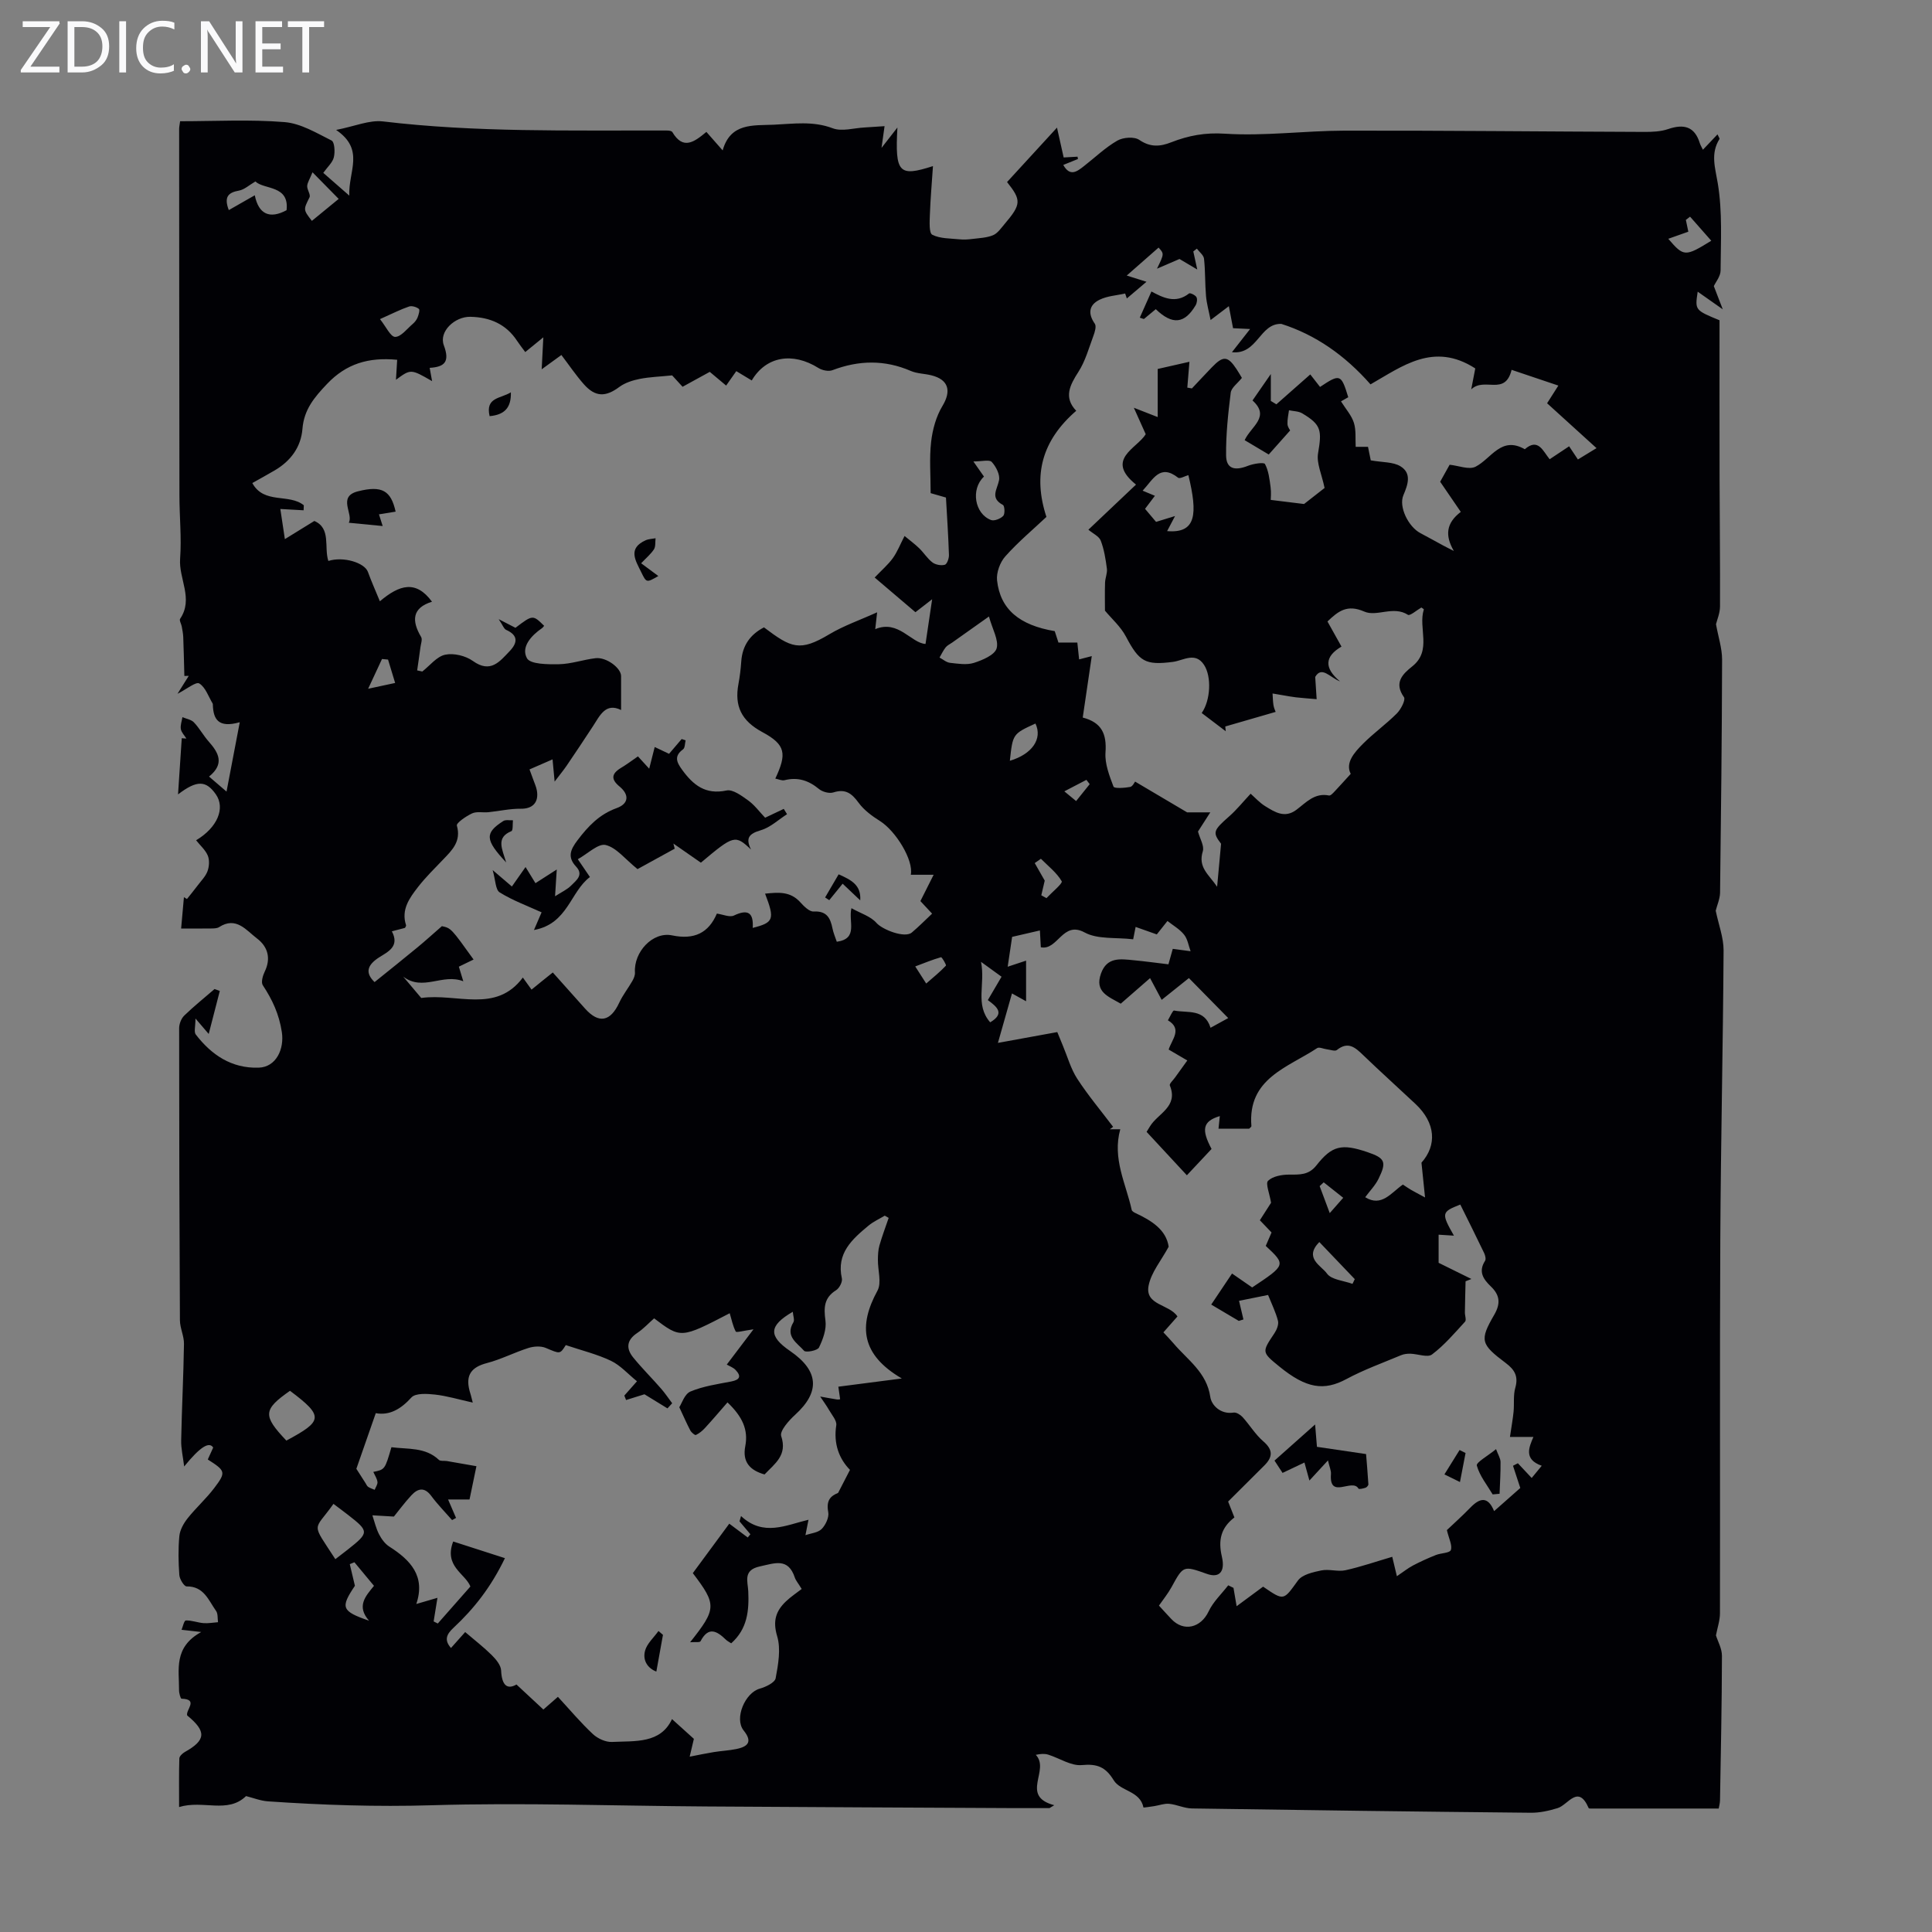 <svg enable-background="new 0 0 400 400" viewBox="0 0 400 400" xmlns="http://www.w3.org/2000/svg"><rect x="0" y="0" width="400" height="400" fill="#808080" stroke="none"/><path d="m12.4 4.8-6.1 9h6v1.2h-8v-.5l6.1-8.9h-5.7v-1.2h7.6v.4z" fill="#fafafb"/><path d="m14 15v-10.6h3c1.6 0 2.9.5 4 1.4s1.6 2.2 1.6 3.8-.5 3-1.6 3.9-2.4 1.5-4 1.5zm1.4-9.4v8.2h1.6c1.3 0 2.4-.4 3.1-1.1s1.1-1.8 1.1-3.1-.4-2.3-1.2-3-1.8-1-3.1-1z" fill="#fafafb"/><path d="m26.1 4.4v10.6h-1.4v-10.6z" fill="#fafafb"/><path d="m36.1 14.6c-.8.4-1.8.6-2.9.6-1.5 0-2.7-.5-3.6-1.4s-1.4-2.2-1.4-3.8c0-1.7.5-3.1 1.5-4.1s2.3-1.6 3.9-1.6c1 0 1.8.1 2.5.4v1.4c-.8-.4-1.6-.6-2.5-.6-1.2 0-2.1.4-2.9 1.2s-1.1 1.8-1.1 3.2c0 1.3.3 2.3 1 3s1.6 1.1 2.7 1.1c1 0 2-.2 2.7-.7v1.3z" fill="#fafafb"/><path d="m37.6 14.3c0-.2.1-.5.3-.6s.4-.3.6-.3c.3 0 .5.1.6.3s.3.4.3.6-.1.4-.3.6-.4.3-.6.3c-.3 0-.5-.1-.6-.3s-.3-.4-.3-.6z" fill="#fafafb"/><path d="m50.2 15h-1.6l-5.3-8.2c-.2-.2-.3-.5-.4-.7 0 .2.1.7.1 1.5v7.4h-1.4v-10.6h1.7l5.2 8.1c.2.4.4.6.4.7 0-.3-.1-.8-.1-1.5v-7.3h1.4z" fill="#fafafb"/><path d="m58.6 15h-5.7v-10.6h5.5v1.2h-4.1v3.4h3.8v1.2h-3.8v3.6h4.3z" fill="#fafafb"/><path d="m67.1 5.6h-3.1v9.4h-1.4v-9.4h-3v-1.2h7.5z" fill="#fafafb"/><g fill="#010105"><path d="m355.22 188.55c.6 2.91 1.64 5.58 1.63 8.23-.12 19.92-.58 39.83-.68 59.75-.13 25.82-.02 51.64-.07 77.47 0 1.5-.53 3.01-.83 4.59.37 1.21 1.25 2.73 1.24 4.25-.02 9.96-.23 19.91-.4 29.87-.01.65-.2 1.29-.27 1.73-8.88 0-17.58 0-26.28 0-.22 0-.6.02-.64-.09-2.18-5.03-4.24-.67-6.43 0-1.79.55-3.7.98-5.55.96-23.38-.23-46.77-.53-70.15-.89-1.58-.02-3.13-.8-4.72-.96-1.01-.1-2.06.32-3.1.48-.77.12-2.22.33-2.23.28-.69-3.47-4.75-3.33-6.16-5.64-1.68-2.75-3.41-3.44-6.6-3.14-2.23.21-4.62-1.43-6.96-2.16-.74-.23-1.56-.18-2.57.04 3.04 3.17-3.37 8.51 3.82 10.43-.33.2-.65.4-.98.6-2.38 0-4.76.01-7.14 0-21.26-.11-42.53-.2-63.79-.34-19.02-.12-38.07-.82-57.07-.25-11.33.34-22.56-.04-33.81-.81-1.55-.11-3.06-.72-4.54-1.09-3.82 3.71-8.88.75-13.86 2.27 0-3.72-.05-6.9.05-10.07.02-.47.66-1.06 1.16-1.34 4.36-2.44 4.5-4.25.47-7.55-.39-1.09 2.46-3.38-1.18-3.47-.19 0-.52-1.15-.51-1.76.03-4.25-1.18-8.88 4.59-12.05-2.01-.22-2.89-.32-4.07-.46.24-.57.53-1.92.88-1.93 1.21-.05 2.43.45 3.66.55.99.08 2-.12 3.01-.19-.12-.79.01-1.76-.41-2.34-1.56-2.19-2.51-5.12-6.09-5.07-.52.01-1.45-1.5-1.51-2.35-.2-2.67-.25-5.39 0-8.05.12-1.28.87-2.63 1.69-3.67 1.73-2.19 3.85-4.07 5.53-6.29 2.5-3.3 2.36-3.56-1.33-5.92.37-.82.75-1.67 1.12-2.47-.84-1.31-2.73-.12-6.01 3.92-.25-2.05-.66-3.74-.62-5.42.13-6.65.48-13.3.58-19.95.03-1.63-.83-3.28-.84-4.92-.11-20.15-.16-40.3-.16-60.45 0-.89.43-2.01 1.06-2.62 1.99-1.93 4.17-3.67 6.27-5.49.36.13.72.26 1.09.39-.71 2.76-1.42 5.53-2.3 8.91-.94-1.1-1.46-1.71-2.74-3.2 0 1.66-.35 2.78.06 3.31 3.27 4.24 7.41 7.04 13.01 6.87 3.67-.11 5.35-3.91 4.81-7.38-.57-3.72-1.97-6.7-3.94-9.69-.4-.6-.01-1.97.39-2.8 1.36-2.78.63-5.2-1.59-6.88s-4.31-4.64-7.85-2.35c-.42.27-1.07.27-1.61.28-2 .03-4.01.01-6.25.01.17-1.91.38-4.2.58-6.49.21.13.42.26.63.38.75-.94 1.51-1.88 2.24-2.84.72-.96 1.63-1.86 2.02-2.94.35-.97.43-2.29.05-3.21-.5-1.18-1.58-2.11-2.42-3.17 4.42-2.63 6.1-6.67 4.07-9.54-2-2.83-3.86-2.98-7.81.04.28-4.33.53-7.98.77-11.63.32.02.64.05.96.07-.4-.65-1.03-1.27-1.15-1.97-.13-.78.2-1.64.33-2.46.81.35 1.82.49 2.38 1.08 1.15 1.21 1.96 2.73 3.07 3.98 2.07 2.33 3.31 4.61.06 7.24 1.12.96 2 1.72 3.62 3.11.95-4.98 1.78-9.35 2.74-14.36-4.46 1.26-5.46-.64-5.57-3.54 0-.11.01-.24-.04-.33-.88-1.45-1.49-3.39-2.78-4.16-.69-.41-2.58 1.17-4.5 2.14.92-1.46 1.62-2.58 2.33-3.71-.3.01-.61.02-.91.02-.07-2.68-.13-5.36-.23-8.04-.03-.74-.18-1.47-.31-2.2-.1-.55-.55-1.28-.34-1.59 2.82-4.15-.31-8.28 0-12.44.32-4.34-.14-8.72-.14-13.09-.04-25.3-.05-50.6-.06-75.9 0-.44.11-.88.2-1.59 7.23 0 14.47-.4 21.63.18 3.35.27 6.62 2.26 9.74 3.82.61.31.73 2.36.46 3.46s-1.32 2.01-2.19 3.23c1.61 1.41 3.14 2.75 5.39 4.71-.23-5.05 3.29-9.49-2.73-13.6 3.84-.74 6.88-2.1 9.72-1.76 19.18 2.29 38.43 1.83 57.68 1.88.76 0 1.97-.08 2.21.32 2.23 3.78 4.52 2.07 7.05-.03 1.05 1.19 2.04 2.33 3.37 3.83 1.61-5.76 6.35-5.13 10.58-5.32 4.07-.18 8.11-.82 12.21.74 1.91.72 4.39-.06 6.61-.17 1.28-.07 2.56-.16 4.12-.27-.21 1.53-.35 2.53-.63 4.5 1.36-1.75 2.14-2.74 3.29-4.22-.52 9.44.31 10.26 7.36 7.99-.22 3.37-.52 6.72-.64 10.08-.05 1.43-.2 3.77.5 4.13 1.62.83 3.72.75 5.64.95.88.09 1.79.03 2.67-.08 1.44-.18 2.96-.23 4.27-.77.95-.4 1.66-1.46 2.38-2.31 3.49-4.1 3.5-4.95.52-8.7 3.46-3.78 6.89-7.51 10.34-11.27.38 1.7.87 3.87 1.38 6.18 1.08-.06 1.98-.11 2.87-.16.03.16.06.32.09.48-.97.39-1.94.78-3.04 1.23 1.41 2.52 2.87 1.35 4.31.22 2.28-1.78 4.4-3.83 6.89-5.26 1.2-.69 3.51-.86 4.55-.14 2.29 1.56 4.31 1.39 6.6.49 3.58-1.4 7.03-2.05 11.13-1.78 8.18.53 16.46-.61 24.69-.63 20.7-.04 41.41.19 62.11.26 1.66.01 3.41-.06 4.96-.59 3.23-1.1 5.48-.55 6.55 2.93.13.42.38.81.64 1.35 1.25-1.31 2.08-2.19 3.02-3.18.26.58.48.86.41.96-1.89 3.03-.9 5.89-.35 9.19.98 5.89.61 12.01.58 18.04-.01 1.2-1.02 2.4-1.4 3.23.6 1.55 1.13 2.94 1.85 4.8-2.07-1.46-3.45-2.43-5.19-3.65-.58 3.82-.58 3.82 4.52 5.92 0 10.81-.02 21.77.01 32.73.02 8.84.13 17.69.09 26.53-.01 1.38-.61 2.76-.83 3.67.47 2.63 1.26 4.97 1.26 7.3-.04 16.12-.22 32.23-.42 48.35-.05 1.28-.63 2.56-.9 3.66zm-240.77 12.79c2.39 2.68 4.54 5.09 6.7 7.5 2.83 3.15 5.23 2.68 7.05-1.23.73-1.58 1.85-2.99 2.72-4.51.3-.52.57-1.17.54-1.74-.28-4.25 3.67-8.53 7.69-7.7 4.58.95 7.55-.49 9.27-4.51 1.26.17 2.65.82 3.53.4 2.94-1.4 4.09-.56 3.89 2.56 4.35-1.1 4.61-1.76 2.56-7.09 2.77-.28 5.21-.51 7.29 1.78.75.83 1.87 1.97 2.77 1.92 2.71-.15 3.46 1.34 3.9 3.51.19.95.59 1.86.89 2.75 4.53-.65 2.35-4.14 3.03-6.95 1.91 1.07 3.98 1.68 5.19 3.06 1.22 1.38 5.85 3.21 7.31 1.98 1.42-1.2 2.74-2.53 4.2-3.91-.98-1.05-1.72-1.84-2.42-2.6.88-1.74 1.69-3.35 2.74-5.45-2.01 0-3.34 0-4.73 0 .61-3.02-3.11-9.06-6.36-11.11-1.64-1.03-3.32-2.26-4.44-3.79-1.41-1.94-2.71-2.95-5.22-2.15-.86.28-2.28-.11-3.01-.72-2.14-1.77-4.38-2.49-7.11-1.81-.56.14-1.23-.2-1.91-.33 2.4-5.13 2.19-7.01-2.69-9.63-4.34-2.34-5.8-5.39-4.94-9.98.29-1.54.47-3.1.58-4.66.23-3.29 1.86-5.57 4.7-7.04 5.65 4.26 7.39 5.1 13.53 1.43 2.98-1.78 6.33-2.93 9.9-4.55-.19 1.71-.28 2.53-.39 3.49 4.78-2.02 7.45 2.91 10.41 3.06.46-3.09.86-5.81 1.37-9.25-1.85 1.43-2.96 2.29-3.46 2.68-2.92-2.49-5.63-4.79-8.44-7.18 1.49-1.56 2.79-2.67 3.76-4.01.94-1.31 1.53-2.86 2.43-4.59 1.05.87 2.11 1.65 3.04 2.55.96.93 1.69 2.14 2.74 2.93.64.48 1.78.69 2.55.48.45-.12.88-1.31.86-2.01-.13-3.95-.39-7.89-.62-11.91-.99-.29-2.24-.64-3.17-.91 0-3.76-.29-7.23.1-10.62.29-2.55 1.03-5.25 2.34-7.42 1.88-3.1 1.31-5.47-2.31-6.36-1.4-.35-2.94-.34-4.24-.9-5.41-2.34-10.76-2.23-16.21-.16-.81.31-2.13.04-2.91-.45-5.36-3.36-10.86-2.42-13.81 2.58-1.02-.62-2.04-1.23-3.2-1.93-.75 1.07-1.44 2.05-2.1 2.99-1.51-1.27-2.51-2.1-3.39-2.84-2.05 1.13-3.86 2.13-5.63 3.09-1-1.09-1.73-1.88-2.16-2.36-2.52.26-4.66.32-6.72.73-1.46.29-3.03.79-4.21 1.66-2.83 2.11-4.98 2.14-7.38-.59-1.67-1.9-3.09-4.01-4.62-6.02-1.34.97-2.5 1.82-4.08 2.96.12-2.38.21-4.07.34-6.62-1.79 1.46-2.7 2.2-3.74 3.05-.65-.88-1.2-1.57-1.68-2.3-2.29-3.5-5.64-4.92-9.7-5-3.2-.06-6.55 3.04-5.48 5.9 1.31 3.5.08 4.48-2.93 4.67.18.99.31 1.73.5 2.75-4.41-2.54-4.41-2.54-7.48-.28.1-1.61.19-3.07.25-4.14-5.94-.57-10.54.81-14.52 5-2.65 2.79-4.77 5.31-5.09 9.29-.3 3.78-2.43 6.66-5.73 8.6-1.5.88-3.04 1.72-4.65 2.63 2.41 4.44 7.6 2.11 10.66 4.6-.01.35-.02.69-.04 1.04-1.48-.08-2.96-.16-4.82-.27.31 2.04.57 3.75.94 6.24 2.29-1.41 4.08-2.52 6.1-3.76 3.52 1.52 1.97 5.44 2.9 8.28 3.09-.99 7.51.35 8.2 2.28.68 1.89 1.51 3.73 2.47 6.07 4.07-3.45 7.48-4.43 10.79.09-4.14 1.28-4.24 3.95-2.25 7.3.3.5-.05 1.4-.14 2.11-.21 1.6-.45 3.21-.68 4.81.35.08.71.15 1.06.23 1.57-1.22 2.99-3.11 4.74-3.48 1.77-.38 4.23.22 5.74 1.3 3.65 2.61 5.53.13 7.6-2.03 1.62-1.69 1.86-3.26-.71-4.41-.48-.21-.71-.98-1.55-2.22 1.78.92 2.65 1.37 3.47 1.79 3.59-2.72 3.59-2.72 5.94-.41-.15.16-.27.37-.45.49-2.24 1.54-4.38 3.91-3.11 6.22.7 1.27 4.33 1.28 6.62 1.24 2.54-.05 5.04-.95 7.59-1.25 2.23-.26 5.29 2.04 5.28 3.71-.01 2.25 0 4.49 0 7.02-3.21-1.58-4.38 1.14-5.86 3.41-1.77 2.72-3.58 5.41-5.4 8.1-.63.92-1.34 1.78-2.5 3.31-.19-2.04-.29-3.12-.43-4.6-1.72.75-3.17 1.38-4.77 2.08.35.95.58 1.55.8 2.17.26.74.6 1.46.73 2.23.42 2.5-.96 3.77-3.31 3.74-2.24-.03-4.48.49-6.73.72-1.13.11-2.41-.2-3.37.24-1.24.57-3.31 1.99-3.16 2.53.92 3.24-.95 5.06-2.83 7.01-1.78 1.86-3.63 3.67-5.21 5.7-1.77 2.28-3.54 4.69-2.48 7.92.05.15-.14.37-.22.55-.83.22-1.65.43-2.72.71 1.65 3.12-.77 4.21-2.57 5.35-2.59 1.64-2.99 3.26-1.01 5.16 3.04-2.45 5.97-4.78 8.86-7.17 1.59-1.31 3.12-2.7 5.08-4.41 1.9.42 1.9.42 6.56 6.91-.99.48-1.96.95-3.05 1.48.22.72.42 1.38.92 3.02-4.33-1.69-8.31 2.16-12.44-.96 1.37 1.62 2.74 3.24 3.73 4.42 7.41-1.04 15.45 3.27 21.04-4.23.66.91 1.21 1.68 1.8 2.5 1.51-1.24 2.81-2.28 4.4-3.55zm-16.57 89.05c-2.89-.64-5.33-1.38-7.82-1.66-1.63-.18-4.03-.33-4.88.6-2.21 2.44-4.55 3.77-7.38 3.25-1.34 3.84-2.57 7.36-4.02 11.52.31.49 1.09 1.7 1.87 2.92.18.28.32.64.57.82.41.27.9.41 1.35.61.21-.55.64-1.12.58-1.63-.09-.71-.55-1.37-.86-2.08 2.4-.48 2.4-.48 3.75-5.11 3.39.45 7.02-.05 9.83 2.62.32.31 1.08.15 1.63.24 1.95.33 3.9.68 6.14 1.07-.52 2.51-.98 4.75-1.43 6.89-1.74 0-3.1 0-4.44 0 .68 1.57 1.16 2.69 1.65 3.82-.27.15-.54.3-.82.45-1.45-1.66-3-3.24-4.31-5-1.42-1.92-2.8-1.56-4.12-.13-1.43 1.54-2.67 3.24-3.62 4.4-1.82-.1-3.13-.18-4.45-.26.44 1.32.75 2.71 1.38 3.93.5.97 1.23 1.98 2.13 2.55 4.38 2.79 7.53 6.11 5.58 11.88 1.63-.48 2.85-.83 4.38-1.28-.33 2.07-.56 3.48-.79 4.89.29.14.57.28.86.43 2.23-2.53 4.46-5.06 6.75-7.66-1.03-2.67-5.54-4.16-3.56-9.32 3.48 1.12 6.9 2.22 10.71 3.45-2.92 6.06-6.44 10.49-10.63 14.4-1.45 1.35-2.01 2.53-.54 4.2 1-1.12 1.93-2.16 2.94-3.3 1.98 1.69 3.84 3.13 5.5 4.77.87.87 1.89 2.08 1.94 3.18.14 3.1 1.27 4.01 3.18 2.91 2.06 1.92 3.78 3.51 5.57 5.18 1.16-1.01 1.95-1.7 3.01-2.63 2.51 2.72 4.74 5.38 7.26 7.73.99.92 2.65 1.68 3.96 1.61 4.79-.23 10.02.39 12.4-4.73 1.75 1.58 3.08 2.78 4.53 4.09-.21.9-.49 2.1-.87 3.69 2.02-.39 3.5-.71 5-.95 1.54-.25 3.12-.32 4.65-.63 2.36-.49 3.45-1.45 1.52-3.85-1.98-2.47.29-7.8 3.33-8.65 1.25-.35 3.13-1.25 3.3-2.16.53-2.85 1.11-6.05.31-8.71-.94-3.14-.27-5.2 1.81-7.19 1.03-.99 2.25-1.78 3.27-2.58-.74-1.22-1.22-1.75-1.42-2.36-1.38-4.16-4.14-2.98-7.24-2.31-3.55.76-2.49 3.13-2.4 5.14.18 4.02-.17 7.79-3.53 10.78-.41-.27-.8-.46-1.1-.75-1.87-1.82-3.63-2.8-5.25.32-.15.29-1.15.13-2.16.21 5.5-6.93 5.53-7.77.56-14.31 2.47-3.35 5.01-6.79 7.55-10.24 1.54 1.15 2.68 2.01 3.82 2.86.18-.22.36-.45.55-.67-.75-.89-1.5-1.78-2.25-2.67.1-.37.21-.73.31-1.1 4.64 4.34 9.35 1.85 13.97.77-.24 1.21-.43 2.2-.63 3.19 1.15-.4 2.6-.51 3.36-1.28.82-.84 1.56-2.41 1.36-3.48-.48-2.51.55-3.38 2.04-3.99.76-1.48 1.52-2.95 2.46-4.77-2.21-2.24-3.45-5.36-2.84-9.23.15-.95-.9-2.12-1.48-3.14-.56-.97-1.23-1.88-1.85-2.81 1.15.2 2.3.42 3.45.6.29.05.61-.03.68-.04-.17-1.2-.33-2.32-.37-2.6 4.35-.56 8.14-1.05 13.14-1.7-8.44-4.94-9.02-10.9-5.04-18.18.9-1.65.06-4.25.09-6.41.01-.99.05-2.02.32-2.96.55-1.92 1.26-3.8 1.91-5.7-.27-.15-.54-.31-.81-.46-1.13.68-2.36 1.23-3.36 2.06-3.39 2.82-6.69 5.71-5.52 10.93.16.71-.52 2.02-1.19 2.44-2.52 1.57-2.57 3.61-2.21 6.28.25 1.8-.51 3.88-1.34 5.59-.3.63-2.72 1.09-3.08.68-1.39-1.6-3.99-2.97-2.22-5.9.29-.48-.06-1.34-.12-2.18-5.01 2.9-5.07 5.03-.56 8.12 5.98 4.1 6.26 8.46 1.05 13.2-1.31 1.19-3.24 3.37-2.89 4.42 1.32 3.97-1.31 5.68-3.45 7.94-2.99-.85-4.63-2.55-3.99-5.85.65-3.39-.56-6.09-3.68-9.07-1.62 1.86-3.11 3.61-4.67 5.31-.53.58-1.18 1.11-1.88 1.44-.2.09-.91-.51-1.14-.93-.72-1.35-1.32-2.76-2.29-4.82.5-.75 1.09-2.74 2.31-3.25 2.65-1.11 5.59-1.53 8.45-2.08 1.81-.35 2.11-1.1.9-2.38-.5-.53-1.29-.8-1.83-1.12 1.98-2.62 3.5-4.62 5.53-7.3-2.1.29-3.53.72-3.67.46-.61-1.16-.86-2.51-1.25-3.79-10.11 5.25-10.11 5.25-15.65 1.06-1.14 1-2.22 2.18-3.5 3.03-2.18 1.45-2.36 3.18-.85 5.05 1.82 2.24 3.89 4.29 5.79 6.47.83.95 1.54 2.02 2.3 3.03-.33.35-.65.71-.98 1.06-1.57-.96-3.14-1.93-4.76-2.92-1.1.34-2.46.77-3.81 1.19-.12-.31-.24-.61-.36-.92.71-.8 1.41-1.59 2.62-2.96-1.88-1.52-3.44-3.31-5.39-4.24-2.9-1.38-6.08-2.15-9.35-3.25-1.23 1.94-1.18 1.82-4.15.58-1.02-.43-2.47-.34-3.57.01-2.91.92-5.67 2.36-8.61 3.13-3.2.83-4.45 2.47-3.6 5.71.19.58.35 1.21.67 2.47zm111.67-96.42c-.27 1.84-.59 3.96-.92 6.18 1.59-.53 2.86-.94 3.81-1.26v8.41c-1.01-.56-1.85-1.03-2.92-1.62-.97 3.41-1.88 6.62-2.91 10.24 4.2-.77 7.92-1.44 12.29-2.24.21.51.68 1.68 1.17 2.85.96 2.29 1.63 4.76 2.96 6.81 2.25 3.46 4.93 6.65 7.43 9.96-.23.17-.46.33-.68.5h2.16c-1.69 6.09 1.19 11.29 2.37 16.71.06.25.46.49.75.63 3.37 1.57 6.39 3.47 6.9 6.98-1.54 2.86-3.64 5.33-4.16 8.09-.77 4.07 4.32 3.78 5.98 6.35-.95 1.07-1.9 2.14-2.91 3.29.77.83 1.47 1.54 2.11 2.3 2.9 3.42 6.86 5.97 7.6 11.08.24 1.68 2.12 3.66 4.82 3.23.56-.09 1.4.44 1.85.92 1.48 1.63 2.65 3.61 4.3 5.03 2.07 1.78 1.97 3.26.21 5.01-2.52 2.51-5.03 5.01-7.49 7.46.47 1.2.87 2.2 1.3 3.29-2.82 2.16-3.38 4.73-2.6 8.09.76 3.25-.6 4.48-3.08 3.6-4.93-1.75-4.89-1.73-7.34 2.74-.73 1.33-1.7 2.52-2.6 3.82.91.99 1.72 1.9 2.57 2.79 2.56 2.71 6.11 1.81 7.71-1.58.94-2 2.68-3.62 4.06-5.41.36.18.73.36 1.09.53.2 1.18.41 2.36.65 3.8 2.02-1.49 3.78-2.8 5.48-4.05 4.39 3.01 4.2 2.87 7.22-1.28.9-1.23 3.12-1.73 4.84-2.08 1.61-.33 3.41.31 5-.04 3.24-.72 6.4-1.82 9.68-2.78.28 1.18.58 2.4.96 4.02 1.33-.9 2.27-1.66 3.33-2.22 1.54-.81 3.13-1.53 4.74-2.17 1.05-.42 2.88-.4 3.1-1.03.34-.97-.39-2.31-.82-4.13 1.34-1.27 3.17-2.91 4.88-4.67 1.93-1.99 3.61-2.41 4.9.74 2.06-1.82 3.87-3.42 5.42-4.79-.6-1.82-1.05-3.21-1.51-4.6.34-.17.67-.34 1.01-.52.89.95 1.79 1.91 2.86 3.05.67-.81 1.26-1.54 2.08-2.53-3.78-1.33-2.64-3.83-1.72-5.97-1.8 0-3.41 0-4.86 0 .33-2.25.6-3.73.75-5.22.16-1.66-.09-3.41.36-4.97.67-2.36-.15-3.74-1.98-5.11-5.19-3.9-5.46-4.69-2.39-9.98 1.39-2.39 1.14-4.12-.7-5.88-1.56-1.5-2.63-3.06-1.2-5.29.23-.35.05-1.12-.17-1.59-1.62-3.38-3.3-6.74-4.95-10.07-3.92 1.53-3.96 1.79-1.32 6.44-1.13-.07-2.11-.13-3.17-.2v5.82c2.54 1.25 4.67 2.3 6.79 3.35-.4.16-.81.32-1.21.48-.05 2.14-.11 4.29-.14 6.43-.01.66.35 1.59.03 1.93-2.17 2.37-4.29 4.87-6.84 6.79-.92.69-2.95-.12-4.47-.16-.65-.02-1.37.07-1.96.32-3.79 1.59-7.68 2.99-11.29 4.93-4.62 2.48-8.27 1.99-13.88-2.59-3.68-3-3.64-2.98-1.02-6.9.48-.72.92-1.81.73-2.57-.46-1.79-1.3-3.48-2.05-5.35-2.3.46-4.44.89-6.01 1.21.35 1.48.63 2.67.91 3.86-.32.1-.64.2-.96.3-1.8-1.07-3.61-2.13-5.71-3.38 1.54-2.3 2.91-4.34 4.31-6.43 1.68 1.16 2.96 2.05 4.17 2.88 7.01-4.67 7.01-4.67 2.81-8.6.39-.9.78-1.81 1.2-2.78-.81-.85-1.57-1.64-2.42-2.53.96-1.5 1.86-2.89 2.32-3.62-.32-1.96-1.19-4-.62-4.55.97-.94 2.85-1.28 4.34-1.28 2.18 0 4.07.13 5.67-1.91 3.24-4.13 5.26-4.54 10.55-2.75 3.65 1.24 4.04 2 2.32 5.51-.68 1.39-1.83 2.55-2.77 3.83 3.39 2.1 5.35-.91 7.8-2.62.55.36 1.09.74 1.65 1.07.63.37 1.29.71 2.94 1.6-.28-2.76-.48-4.68-.74-7.2 3.21-3.6 2.98-8.21-1.26-12.18-3.59-3.37-7.25-6.66-10.8-10.08-1.65-1.59-3.12-2.93-5.45-1.07-.4.32-1.37-.06-2.07-.14-.68-.08-1.59-.53-2.02-.25-6.1 4.04-14.43 6.26-13.61 16.15.01.15-.26.31-.46.53-2.05 0-4.14 0-6.35 0 .1-.92.18-1.71.27-2.61-3.54 1.08-3.87 2.75-1.71 6.81-1.69 1.8-3.33 3.55-5.11 5.45-2.81-3.03-5.59-6.03-8.34-8.99.36-.58.53-.86.7-1.14 1.62-2.68 5.93-4.05 4.11-8.47-.14-.34.68-1.08 1.06-1.62.83-1.16 1.67-2.32 2.56-3.55-1.39-.81-2.54-1.48-3.86-2.26.63-2.06 2.92-4.24-.16-6.06.43-.71 1-2.07 1.28-2.02 2.77.56 6.29-.46 7.55 3.57 1.37-.76 2.5-1.38 3.66-2.01-2.79-2.84-5.42-5.52-8.14-8.28-1.9 1.52-3.72 2.97-5.64 4.51-.81-1.52-1.56-2.94-2.4-4.5-2.21 1.92-4.13 3.6-6.07 5.29-2.53-1.47-5.47-2.4-4.09-6.25 1.24-3.46 4.01-3.01 6.71-2.75 2.42.23 4.84.56 7.25.85.39-1.38.71-2.52.9-3.2 1.4.18 2.54.34 3.69.49-.43-1.16-.61-2.51-1.35-3.43-.91-1.14-2.28-1.91-3.44-2.83-.99 1.25-1.67 2.11-2.21 2.78-1.72-.61-2.93-1.04-4.38-1.55-.26 1.31-.44 2.21-.51 2.56-3.58-.43-7.35.06-10.06-1.42-4.57-2.48-5.54 3.8-9.06 3.07-.08-1.38-.14-2.51-.19-3.48-1.89.45-3.47.81-5.75 1.33zm70.1-33.75c-1.15-2.27.69-4.38 2.57-6.26 2.21-2.21 4.79-4.05 6.99-6.26.84-.84 1.85-2.82 1.47-3.35-2.15-3.02-.26-4.81 1.72-6.39 4.15-3.31 1.16-7.95 2.39-11.78.02-.07-.32-.26-.51-.4-.95.54-2.35 1.78-2.78 1.51-3.03-1.94-6.45.47-9.04-.67-3.54-1.55-5.39-.09-7.62 2.05.94 1.69 1.85 3.31 2.9 5.2-3.49 2.04-3.64 4.43-.3 7.21-2.08-.81-3.79-3.28-5.14-.93.13 2.05.23 3.47.3 4.61-2.04-.18-3.19-.26-4.33-.39-.82-.09-1.63-.26-2.45-.39-.78-.13-1.56-.27-2.35-.4.06.81.06 1.63.19 2.43.1.6.37 1.16.45 1.38-3.64 1.06-7.03 2.04-10.43 3.02.03.33.06.66.1.99-1.66-1.26-3.33-2.53-4.98-3.78 1.84-2.63 2.08-7.53.48-9.97-1.81-2.75-4.26-.91-6.4-.62-5.75.75-7.02-.02-9.77-5.24-1.09-2.06-2.96-3.7-4.34-5.36 0-1.66-.05-3.74.02-5.8.03-.97.5-1.97.38-2.9-.26-1.96-.57-3.96-1.27-5.79-.34-.9-1.59-1.45-2.56-2.27 3.42-3.25 6.54-6.2 9.86-9.34-6.49-5.23.2-7.47 2.01-10.43-.8-1.77-1.45-3.22-2.46-5.48 2.23.87 3.33 1.3 4.94 1.93 0-3.81 0-7.22 0-9.96 2.29-.52 4.59-1.04 6.57-1.49-.15 1.9-.3 3.63-.44 5.35.32.06.64.11.95.17 1.38-1.46 2.74-2.93 4.13-4.37 2.35-2.45 3.3-2.37 5.11.37.41.62.78 1.27 1.11 1.82-.89 1.13-2.18 2.02-2.31 3.06-.54 4.31-1.01 8.67-.96 13 .03 2.74 1.75 3.24 4.53 2.14 1.11-.44 3.3-.78 3.52-.37.75 1.4.94 3.14 1.16 4.77.16 1.17.03 2.39.03 2.66 2.48.31 4.36.54 6.9.85 1.2-.94 3.02-2.36 4.25-3.32-.58-2.83-1.7-5.13-1.35-7.18.81-4.75.68-5.92-3.28-8.27-.77-.46-1.82-.44-2.74-.64-.12.95-.36 1.91-.31 2.86.03.6.48 1.17.55 1.32-1.56 1.76-2.89 3.25-4.43 4.98-1.48-.88-3.23-1.92-4.99-2.97 1.34-2.89 5.38-4.81 1.63-8.22 1.22-1.76 2.3-3.31 3.79-5.47v5.57c.38.23.77.47 1.15.7 2.2-1.94 4.4-3.89 7.02-6.19.53.68 1.29 1.65 2.02 2.59 4.15-2.76 4.37-2.69 5.84 2.13-.57.33-1.15.67-1.5.86 1.01 1.61 2.19 2.91 2.67 4.44.48 1.54.28 3.29.37 4.97h2.55c.28 1.37.52 2.54.57 2.8 2.45.44 4.63.3 6.15 1.23 2.35 1.44 1.56 3.75.61 5.98-1.02 2.39 1.02 6.54 3.52 7.86 1.57.82 3.11 1.7 4.68 2.54.74.4 1.49.77 2.24 1.15-1.89-3.27-1.56-5.79 1.44-8.09-1.55-2.27-2.98-4.35-4.27-6.24.7-1.25 1.44-2.58 1.96-3.52 1.84.18 4.02 1.1 5.38.4 3.27-1.68 5.3-6.42 10.18-3.61 2.79-2.42 3.77.4 5.15 2.07 1.43-.95 2.69-1.79 4.03-2.68.65.98 1.19 1.78 1.82 2.73 1.32-.81 2.48-1.51 3.85-2.35-3.69-3.35-6.98-6.34-10.23-9.29.86-1.35 1.54-2.42 2.33-3.66-3.42-1.15-6.45-2.17-9.68-3.26-1.35 5.52-5.64 1.41-8.36 4.05.46-2.36.71-3.68.84-4.34-8.62-5.57-15.15-.42-21.69 3.3-5.31-6.04-11.43-10.29-18.46-12.52-4.52-.16-4.91 6.43-10.23 5.86 1.45-1.85 2.47-3.15 3.76-4.8-1.66-.08-2.62-.12-3.53-.17-.29-1.5-.52-2.75-.87-4.56-1.39 1.06-2.37 1.8-3.78 2.87-.36-1.82-.81-3.39-.95-4.99-.22-2.56-.13-5.15-.41-7.7-.08-.74-.97-1.4-1.48-2.09-.25.19-.49.38-.74.58.22.99.44 1.99.82 3.74-1.77-1.05-2.85-1.69-3.68-2.18-1.73.75-3.2 1.38-4.66 2.01 1.5-3.09 1.5-3.09.33-4.37-2.12 1.86-4.25 3.74-6.59 5.79 1.44.45 2.55.81 4.09 1.29-1.55 1.32-2.81 2.38-4.07 3.45-.12-.34-.23-.68-.35-1.02-1.77.4-3.69.5-5.28 1.28-2.2 1.07-2.49 2.84-1 4.98.37.53-.01 1.75-.31 2.55-.93 2.51-1.66 5.19-3.08 7.4-1.8 2.79-3.09 5.32-.46 8.07-7.07 6.13-9.02 13.26-6.17 21.97-2.75 2.59-5.86 5.19-8.52 8.18-1.09 1.22-1.87 3.36-1.7 4.96.66 5.99 4.62 9.28 11.94 10.51.25.78.51 1.58.77 2.36h3.91c.13 1.23.24 2.3.37 3.49.92-.24 1.67-.43 2.62-.68-.66 4.49-1.27 8.62-1.87 12.72 3.9 1.02 4.99 3.35 4.71 7.24-.16 2.32.8 4.8 1.66 7.06.16.43 2.29.28 3.44.07.53-.1.92-.99 1.03-1.11 4.05 2.4 7.74 4.58 10.77 6.37h4.8c-.96 1.49-1.91 2.97-2.55 3.97.4 1.49 1.34 2.98 1 4.08-1.05 3.37 1.25 4.81 2.96 7.35.29-3.14.51-5.54.82-8.9-1.78-2.34-1.66-2.74 1.69-5.68 1.56-1.37 2.87-3.02 4.43-4.68.87.76 1.85 1.87 3.05 2.6 1.96 1.2 3.99 2.54 6.4.75 2.01-1.5 3.78-3.6 6.78-2.98.34.07.88-.55 1.24-.93.97-1.02 1.89-2.07 3.25-3.55zm-38.01-50.26c6.06.51 6.35-3.54 4.4-11.59-.72.2-1.77.81-2.12.54-3.77-2.96-5.16.34-7.35 2.68.94.4 1.64.69 2.54 1.06-.79 1.04-1.37 1.81-2.04 2.7.76.9 1.54 1.82 2.28 2.7 1.3-.4 2.42-.74 3.93-1.21-.63 1.2-1.04 1.99-1.64 3.12zm-36.89 17.68c-3.27 2.32-5.45 3.86-7.63 5.41-.46.32-1.01.57-1.34.99-.5.64-.85 1.39-1.26 2.1.72.38 1.42 1.01 2.17 1.09 1.64.18 3.45.49 4.95.01 1.78-.57 4.3-1.63 4.7-3 .48-1.7-.86-3.94-1.59-6.6zm-135.32 195.17c.99-.77 1.78-1.36 2.55-1.97 4.46-3.52 4.47-3.78.13-7.16-1.01-.79-2.04-1.54-3.07-2.32-4.12 5.83-4.71 3.57.39 11.45zm-9.39-34.86c-5.59 3.91-5.66 5.13-.75 10.31 7.51-4.04 7.86-4.99.75-10.31zm143.68-189.28c-2.8 2.63-1.91 7.72 1.45 8.99.68.26 1.97-.26 2.54-.85.39-.4.3-2.08-.07-2.27-2.72-1.46-1.18-3.18-.8-5.11.23-1.15-.62-2.82-1.51-3.79-.49-.53-2.04-.1-3.8-.1 1.1 1.57 1.6 2.28 2.19 3.13zm-150.84-61.1c-1.28.74-2.28 1.69-3.4 1.89-2.25.4-3.15 1.32-2.11 4.04 1.75-1 3.43-1.96 5.38-3.07.79 3.94 3.1 4.97 6.58 3.09.6-5.25-4.66-4.21-6.45-5.95zm11.69 8.16c1.63-1.34 3.27-2.68 5.55-4.55-1.6-1.63-3.34-3.4-5.42-5.51-.58 1.45-1.07 2.14-1.1 2.85-.03.78.76 1.78.48 2.34-1.26 2.55-1.34 2.51.49 4.87zm8.91 282.59c-3.03 4.51-2.8 5.25 2.93 7.23-2.68-3.02-.69-5.12 1.02-7.22-1.44-1.73-2.74-3.31-4.05-4.88-.32.13-.64.26-.96.39.32 1.32.63 2.65 1.06 4.48zm5.19-262.25c1.25 1.56 2.2 3.68 3.14 3.68 1.22 0 2.46-1.68 3.65-2.69.41-.35.79-.83.99-1.32.23-.58.52-1.6.27-1.79-.51-.4-1.45-.69-2.03-.49-1.77.6-3.44 1.46-6.02 2.61zm271.24-21.21c-.29.22-.58.45-.87.67.17.8.33 1.59.51 2.44-1.48.52-2.78.98-4.15 1.47 3.2 3.73 3.49 3.75 8.9.4-1.51-1.72-2.95-3.35-4.39-4.98zm-76.76 212.29c-3.27 3.33.44 4.91 1.57 6.51.92 1.31 3.48 1.48 5.3 2.15.16-.33.31-.66.47-.98-2.43-2.54-4.86-5.08-7.34-7.68zm-68.63-50.09c1.03-1.76 1.91-3.26 2.84-4.84-1.36-.98-2.48-1.8-4.25-3.08.94 4.63-1.31 8.86 1.9 12.52 3.05-1.81 1.48-3.16-.49-4.6zm9.86-57.26c-4.7 2.15-4.7 2.15-5.3 7.71 4.56-1.35 6.82-4.51 5.3-7.71zm1.13 28c-.43.3-.86.59-1.28.89.65 1.14 1.29 2.27 2.07 3.63-.15.64-.43 1.84-.71 3.04.36.2.71.39 1.07.59 1.12-1.2 3.4-3.07 3.16-3.49-1.03-1.78-2.8-3.14-4.31-4.66zm-135.17-41.24c-.42-.04-.84-.08-1.25-.12-.84 1.81-1.68 3.61-2.87 6.16 2.55-.55 3.92-.84 5.59-1.2-.54-1.8-1.01-3.32-1.47-4.84zm111.42 67.07c1.5-1.31 2.88-2.42 4.08-3.7.14-.15-.83-1.79-1.01-1.75-1.74.49-3.42 1.19-5.34 1.91.87 1.37 1.39 2.18 2.27 3.54zm82.3 41.16c-.28.26-.56.52-.84.78.59 1.57 1.17 3.13 2.09 5.59 1.28-1.46 2.04-2.31 2.79-3.17-1.35-1.07-2.7-2.13-4.04-3.2zm-53.7-80.95c1.19.98 1.81 1.5 2.44 2.01.94-1.17 1.87-2.34 2.81-3.5-.23-.3-.46-.6-.68-.89-1.29.67-2.58 1.34-4.57 2.38z"/><path d="m132.08 156.6c.59.65 1.17 1.28 2.33 2.55.46-1.83.78-3.06 1.14-4.49.71.34 1.79.85 2.97 1.41.92-1.08 1.77-2.07 2.61-3.06.27.09.54.18.82.27-.16.64-.12 1.57-.53 1.86-1.93 1.41-1.32 2.69-.19 4.24 2.29 3.15 4.82 5.21 9.19 4.28 1.3-.28 3.14 1.1 4.48 2.06 1.33.96 2.34 2.36 3.51 3.58 1.39-.66 2.62-1.24 3.86-1.83.23.37.46.73.68 1.1-1.8 1.15-3.46 2.74-5.43 3.32-2.39.7-3.24 1.57-2.03 4-3.28-3.1-3.56-3.02-10.38 2.72-1.9-1.33-3.79-2.64-5.69-3.96.09.35.18.71.27 1.06-2.81 1.54-5.62 3.09-7.7 4.23-2.57-2.07-4.36-4.45-6.59-4.99-1.54-.37-3.69 1.79-5.77 2.94.96 1.41 1.63 2.39 2.51 3.69-4.08 3.05-4.56 9.68-11.59 10.97.84-1.95 1.35-3.12 1.58-3.66-2.96-1.35-5.99-2.46-8.68-4.13-.88-.55-.85-2.55-1.45-4.62 1.71 1.46 2.77 2.37 3.98 3.4 1.05-1.49 1.87-2.66 2.83-4.03.74 1.2 1.35 2.21 2.05 3.34 1.37-.88 2.64-1.7 4.41-2.83-.12 1.88-.2 3.23-.35 5.54 1.31-.85 2.49-1.37 3.34-2.23 1.01-1.03 2.65-2.16 1.02-3.9-1.85-1.98-1.19-3.52.3-5.48 2.2-2.91 4.53-5.36 8.09-6.64 2.5-.9 2.67-2.76.61-4.46-1.81-1.49-1.7-2.64.23-3.83 1.15-.68 2.21-1.48 3.57-2.42z"/><path d="m72.21 108.23c1.03-1.81-2.42-5.4 1.87-6.5 5.05-1.29 6.87-.12 7.83 4.2-1.07.17-2.13.35-3.45.56.27.83.52 1.63.77 2.42-2.23-.21-4.35-.42-7.02-.68z"/><path d="m132.74 116.62c1.38 1.03 2.45 1.82 3.56 2.64-2.47 1.42-2.46 1.42-3.55-.82-1.18-2.41-2.83-4.89.92-6.58.62-.28 1.37-.29 2.06-.42-.1.78.04 1.71-.34 2.3-.66 1-1.63 1.8-2.65 2.88z"/><path d="m104.8 178.56c-4.41-4.7-4.44-6.1-.61-8.57.5-.32 1.33-.12 2.01-.16-.09.78.04 2.1-.32 2.25-3.24 1.33-1.94 3.62-1.08 6.48z"/><path d="m174.46 182.96c-1.17 1.44-1.97 2.42-2.77 3.41-.29-.19-.57-.37-.86-.56.92-1.57 1.84-3.14 2.8-4.79 2.63 1.16 4.7 2.24 4.47 5.39-1.29-1.22-2.45-2.32-3.64-3.45z"/><path d="m101.37 86.16c-.93-3.96 2.34-3.62 4.4-4.94.09 3.24-1.35 4.66-4.4 4.94z"/><path d="m137.26 338.48c-.45 2.48-.89 4.96-1.37 7.6-1.69-.63-2.9-2.22-2.34-4.31.4-1.5 1.82-2.73 2.78-4.09.31.26.62.53.93.8z"/><path d="m265.54 304.95c-.46-.71-1-1.52-1.67-2.55 2.73-2.43 5.37-4.77 8.41-7.48.13 1.64.23 2.78.38 4.63 3.15.46 6.41.94 10.17 1.5.11 1.38.33 3.82.48 6.26.01.23-.33.62-.59.71-.47.16-1.36.36-1.46.18-1.27-2.23-6.1 2.36-5.7-2.99.06-.74-.32-1.52-.62-2.85-1.5 1.63-2.79 3.03-3.84 4.17-.33-1.21-.68-2.47-1.03-3.73-1.39.66-2.78 1.32-4.53 2.15z"/><path d="m309.04 309.4c-1.17-1.97-2.7-3.84-3.28-5.97-.18-.65 2.29-2.01 3.98-3.4.44 1.19.92 1.91.93 2.65.03 2.19-.12 4.39-.2 6.59-.47.04-.95.09-1.43.13z"/><path d="m303.43 300.83c-.33 1.73-.67 3.46-1.16 6.01-1.24-.61-2.23-1.1-3.22-1.58 1.05-1.68 2.1-3.36 3.14-5.05.41.21.82.42 1.24.62z"/><path d="m238.39 60.35c2.38 1.27 5 2.61 7.8.4.21-.16 1.26.33 1.51.75.24.4.12 1.23-.15 1.69-2.28 3.86-4.82 4.14-8.26.82-.81.67-1.63 1.36-2.46 2.04-.28-.09-.57-.19-.85-.28.76-1.7 1.51-3.4 2.41-5.42z"/></g></svg>